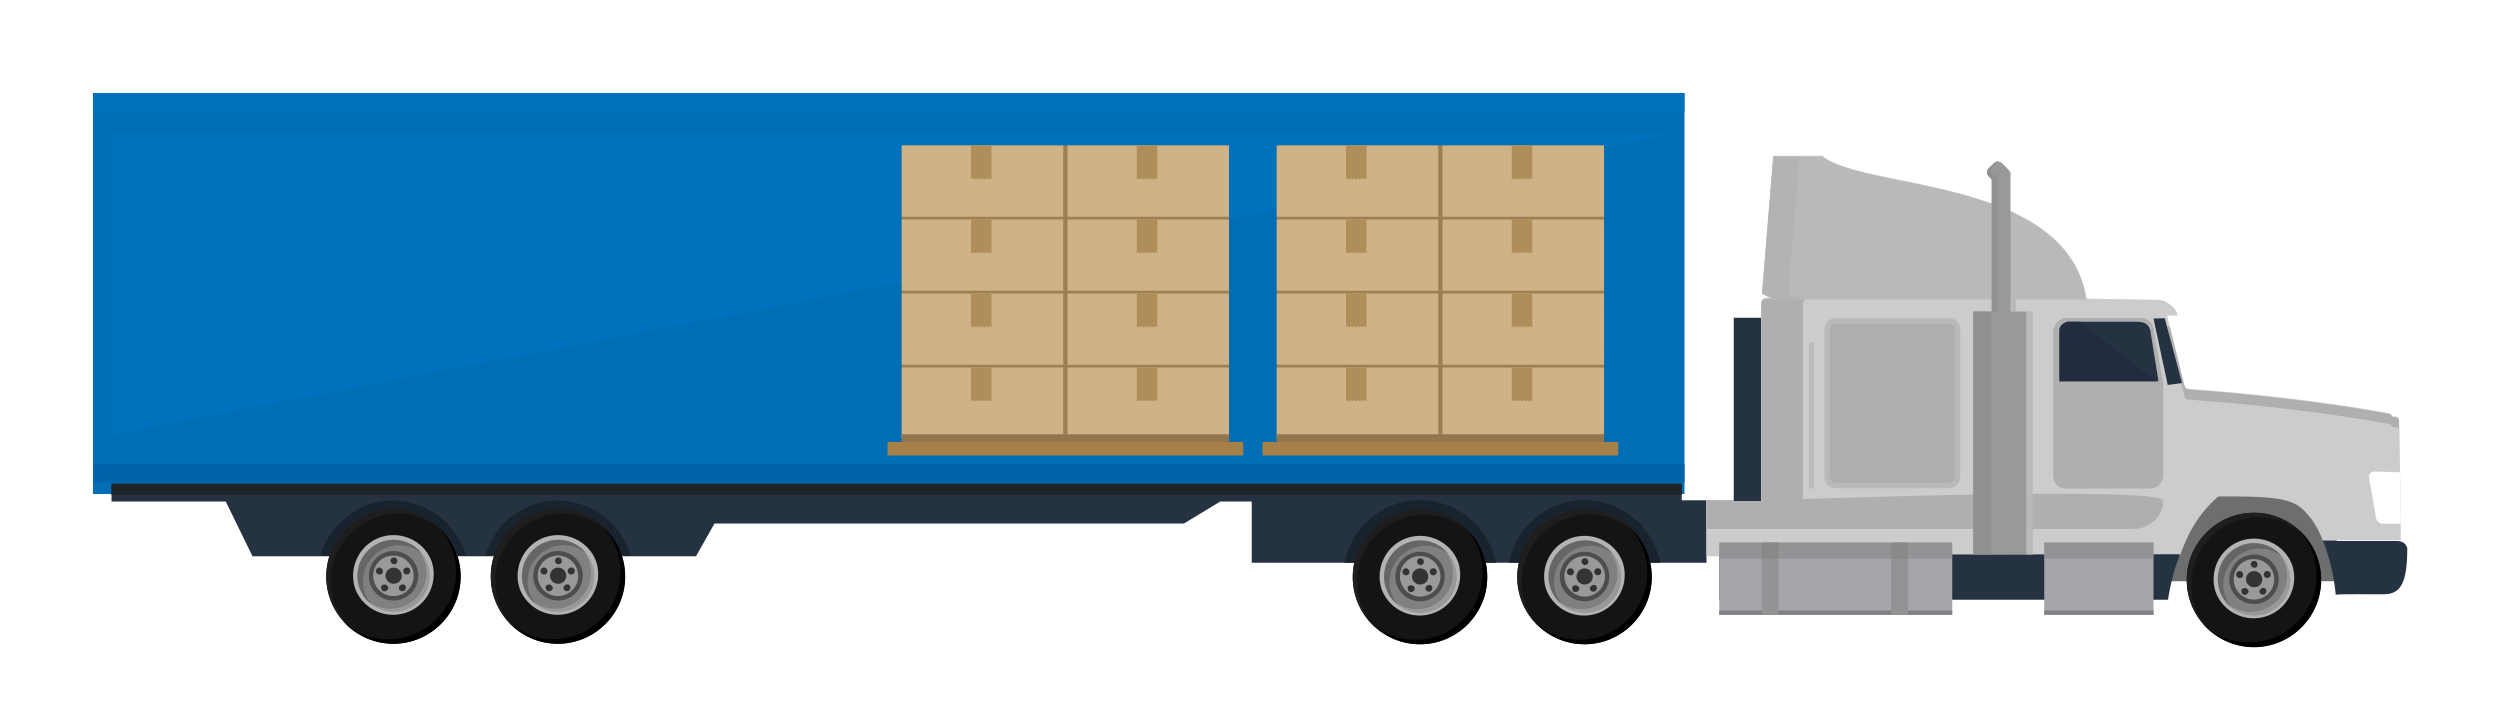 <svg xmlns="http://www.w3.org/2000/svg" viewBox="0 0 100 28.97"><defs><style>.cls-4{fill:#141414}.cls-11,.cls-13,.cls-14,.cls-15,.cls-16,.cls-17,.cls-18,.cls-19,.cls-22,.cls-23,.cls-24,.cls-25,.cls-4,.cls-6,.cls-7,.cls-8,.cls-9{fill-rule:evenodd}.cls-26{fill:#b9b9b9}.cls-27,.cls-28{fill:#808083}.cls-6{fill:gray}.cls-7,.cls-8{fill:#4d4d4d}.cls-28,.cls-7{opacity:.5}.cls-9{fill:#999}.cls-32{fill:#19232d}.cls-25{fill:#fff}.cls-11{fill:#92774e}.cls-33{fill:#a5a6a9}.cls-13{fill:#253241}.cls-14{fill:#afafaf}.cls-15{fill:#b3b3b3}.cls-16{fill:#af8e59}.cls-18{fill:#1e1e1e}.cls-19{fill:#333}.cls-22{fill:#a78048}.cls-23{fill:#9d7f52}.cls-24{fill:#cfb386}.cls-25{opacity:.2}</style></defs><g id="Layer_1"><path d="M3.72 3.72h63.66v16.04H3.72z" style="fill:#006eb4"/><path d="M3.72 18.55h63.66v.75H3.72z" style="fill:#0064aa"/><path d="M3.72 3.72h63.66v.75H3.72z" style="fill:#0071bc"/><path d="M4.46 5.35h62.46L4.46 17.39z" style="fill:#0071bc;fill-rule:evenodd"/><path d="M67.27 20.01v-.66H4.46v.71h4.57l1.07 2.19h17.74l.74-1.31h18.78l1.45-.88h1.26v2.45h18.19v-2.5z" class="cls-13"/><path d="M4.46 19.35h62.81v.45H4.46z" style="fill:#1d2326"/><path d="M15.74 25.75c1.48 0 2.69-1.21 2.69-2.69s-1.21-2.69-2.69-2.69-2.69 1.21-2.69 2.69 1.21 2.69 2.69 2.69" class="cls-4"/><path d="M17.54 21.07c.43.48.7 1.11.7 1.81 0 1.48-1.21 2.69-2.69 2.69-.69 0-1.33-.27-1.81-.7.49.54 1.2.88 1.99.88 1.48 0 2.69-1.21 2.69-2.69 0-.79-.34-1.5-.88-1.99" class="cls-17"/><path d="M13.23 23.24c0-1.48 1.21-2.69 2.69-2.69.69 0 1.33.27 1.81.7a2.68 2.68 0 0 0-1.99-.88c-1.48 0-2.69 1.21-2.69 2.69 0 .79.34 1.5.88 1.99-.43-.48-.7-1.11-.7-1.81" class="cls-18"/><path d="M17.27 22.47c-.3-.84-1.24-1.27-2.08-.97-.84.31-1.27 1.24-.97 2.08a1.624 1.624 0 0 0 3.05-1.11" class="cls-15"/><path d="M14.38 23.52c.28.76 1.1 1.14 1.86.87a1.442 1.442 0 1 0-.99-2.71c-.76.28-1.14 1.1-.87 1.85Z" class="cls-6"/><path d="M17.1 22.54c-.09-.24-.23-.44-.4-.59.12.13.21.29.27.46.28.76-.11 1.58-.86 1.85-.52.19-1.07.07-1.45-.27.38.43 1 .61 1.58.4.75-.27 1.13-1.1.86-1.85" class="cls-25"/><path d="M14.61 23.75c-.27-.75.11-1.57.87-1.85.49-.18 1.01-.08 1.39.23-.38-.47-1.02-.67-1.61-.45a1.443 1.443 0 0 0-.41 2.49q-.15-.18-.24-.42" class="cls-7"/><path d="M14.81 23.37a1 1 0 0 1 .6-1.27.987.987 0 0 1 1.26.59.99.99 0 1 1-1.86.68" class="cls-8"/><path d="M14.98 23.31a.808.808 0 1 0 1.52-.55.82.82 0 0 0-1.04-.49c-.42.15-.64.62-.48 1.04" class="cls-9"/><path d="M15.77 22.3c.07 0 .13.08.12.13.01.08-.05.14-.13.14-.07 0-.13-.06-.14-.13 0-.09.07-.15.14-.14Zm-.72.49c.01-.06.1-.11.18-.08.06.03.11.12.08.18-.02.08-.1.11-.18.08s-.11-.1-.08-.18m.25.84c-.05-.05-.07-.14-.04-.2.05-.05.15-.07.21-.02.07.05.08.13.03.18-.05.07-.13.08-.2.04m.89-.01c-.07.04-.15.04-.21-.03-.04-.06-.03-.13.04-.18.05-.05.15-.04.18 0 .06.07.04.16-.02.2Zm-.75-.48a.324.324 0 0 1 .61-.22c.06.17-.02.35-.19.41a.33.33 0 0 1-.42-.19m.97-.3c0 .08-.06.14-.14.14s-.14-.06-.14-.14.06-.14.14-.14.14.06.14.14" class="cls-19"/><path d="M18.39 21.63c-.06-.11-.11-.21-.18-.31-.05-.07-.11-.13-.16-.2-.04-.04-.07-.09-.11-.13.01 0 .02.02.04.03-.02-.02-.04-.03-.05-.05-.03-.04-.07-.07-.11-.11-.02-.02-.03-.04-.05-.05.01.01.02.02.03.04-.04-.04-.09-.07-.13-.11a3 3 0 0 0-.2-.16c-.1-.07-.21-.12-.31-.18l-.21-.12c-.12-.05-.25-.09-.39-.13-.07-.02-.13-.05-.2-.06-.2-.04-.41-.07-.63-.07-1.38 0-2.54.94-2.91 2.2h.36a2.676 2.676 0 0 1 3.1-1.79c.06.01.12.04.18.06.12.03.23.07.34.11.07.03.13.07.19.1.09.05.19.1.28.16.06.04.12.1.17.14.04.03.08.06.12.1 0-.01-.02-.02-.02-.03.02.01.03.03.04.05l.09.09c.01.01.03.03.05.04 0 0-.02-.02-.03-.02.03.04.06.08.1.11.05.06.1.11.14.18.06.09.11.18.16.28.03.06.07.12.1.19.03.08.06.16.08.24h.37c-.04-.13-.07-.26-.13-.38-.03-.08-.08-.14-.12-.21Zm6.59 0c-.06-.11-.11-.21-.18-.31-.05-.07-.11-.13-.16-.2-.04-.04-.07-.09-.11-.13.01 0 .02.02.04.03-.02-.02-.04-.03-.05-.05-.03-.04-.07-.07-.11-.11-.02-.02-.03-.04-.05-.05.01.01.02.02.03.04-.04-.04-.09-.07-.13-.11a3 3 0 0 0-.2-.16c-.1-.07-.21-.12-.31-.18l-.21-.12c-.12-.05-.25-.09-.39-.13-.07-.02-.13-.05-.2-.06-.2-.04-.41-.07-.63-.07-1.38 0-2.54.94-2.91 2.2h.36a2.676 2.676 0 0 1 3.1-1.79c.06.01.12.04.18.06.12.03.23.07.34.11.07.03.13.07.19.1.09.05.19.1.28.16.06.04.12.1.17.14.04.03.08.06.12.1 0-.01-.02-.02-.02-.03.02.01.03.03.04.05l.09.09c.01.01.03.03.05.04 0 0-.02-.02-.03-.02.03.04.06.08.09.11.05.06.1.11.14.18.06.09.11.18.16.28.03.06.07.12.1.19.03.08.06.16.08.24h.37c-.04-.13-.07-.26-.13-.38-.03-.08-.08-.14-.12-.21Z" class="cls-32"/><path d="M22.32 25.75c1.48 0 2.69-1.21 2.69-2.69s-1.21-2.69-2.69-2.69-2.69 1.21-2.69 2.69 1.21 2.69 2.69 2.69" class="cls-4"/><path d="M24.12 21.07c.43.48.7 1.11.7 1.81 0 1.48-1.21 2.69-2.69 2.69-.69 0-1.33-.27-1.81-.7.49.54 1.2.88 1.99.88 1.48 0 2.69-1.21 2.69-2.69 0-.79-.34-1.5-.88-1.99" class="cls-17"/><path d="M19.81 23.24c0-1.48 1.21-2.69 2.69-2.69.69 0 1.33.27 1.81.7a2.68 2.68 0 0 0-1.99-.88c-1.48 0-2.69 1.21-2.69 2.69 0 .79.34 1.5.88 1.99-.43-.48-.7-1.11-.7-1.81" class="cls-18"/><path d="M23.85 22.47c-.3-.84-1.24-1.27-2.08-.97-.84.31-1.27 1.24-.97 2.08a1.624 1.624 0 0 0 3.05-1.11" class="cls-15"/><path d="M20.96 23.52c.28.76 1.1 1.14 1.86.87a1.442 1.442 0 1 0-.99-2.71c-.76.28-1.14 1.1-.87 1.85Z" class="cls-6"/><path d="M23.68 22.54c-.09-.24-.23-.44-.4-.59.12.13.21.29.27.46.28.76-.11 1.58-.86 1.85-.52.19-1.06.07-1.45-.27.38.43 1 .61 1.58.4.75-.27 1.13-1.1.86-1.85" class="cls-25"/><path d="M21.19 23.75c-.27-.75.11-1.57.87-1.85.49-.18 1.01-.08 1.39.23-.38-.47-1.02-.67-1.61-.45a1.443 1.443 0 0 0-.41 2.49q-.15-.18-.24-.42" class="cls-7"/><path d="M21.39 23.37a1 1 0 0 1 .6-1.27.987.987 0 0 1 1.26.59.99.99 0 1 1-1.86.68" class="cls-8"/><path d="M21.56 23.31a.808.808 0 1 0 1.52-.55.82.82 0 0 0-1.04-.49c-.42.15-.64.62-.48 1.04" class="cls-9"/><path d="M22.35 22.3c.07 0 .13.08.12.13.01.08-.05.14-.13.14-.07 0-.13-.06-.14-.13 0-.09.07-.15.14-.14Zm-.72.49c.01-.06.1-.11.18-.08.06.03.11.12.08.18-.02.08-.1.11-.18.08s-.11-.1-.08-.18m.25.84c-.05-.05-.07-.14-.04-.2.05-.05.15-.07.21-.02.07.05.08.13.03.18-.05.07-.13.08-.2.04m.89-.01c-.07.04-.15.04-.21-.03-.04-.06-.03-.13.04-.18.05-.05.15-.04.18 0 .06.07.04.16-.02.2Zm-.75-.48a.324.324 0 0 1 .61-.22c.06.17-.02.35-.19.41a.33.33 0 0 1-.42-.19m.97-.3c0 .08-.06.14-.14.14s-.14-.06-.14-.14.06-.14.14-.14.14.06.14.14" class="cls-19"/><circle cx="56.8" cy="23.08" r="2.69" style="fill:#141414"/><path d="M58.61 21.09c.43.48.7 1.11.7 1.81 0 1.48-1.21 2.69-2.69 2.69-.69 0-1.33-.27-1.81-.7.49.54 1.2.88 1.99.88 1.48 0 2.69-1.21 2.69-2.69 0-.79-.34-1.5-.88-1.99" class="cls-17"/><path d="M54.29 23.27c0-1.48 1.21-2.69 2.69-2.69.69 0 1.33.27 1.81.7a2.68 2.68 0 0 0-1.99-.88c-1.48 0-2.69 1.21-2.69 2.69 0 .79.34 1.5.88 1.99-.43-.48-.7-1.11-.7-1.81" class="cls-18"/><path d="M58.33 22.5c-.3-.84-1.24-1.27-2.08-.97-.84.31-1.27 1.24-.97 2.08a1.624 1.624 0 0 0 3.05-1.11" class="cls-15"/><path d="M55.45 23.55c.28.76 1.1 1.14 1.86.87a1.442 1.442 0 1 0-.99-2.71c-.76.28-1.14 1.1-.87 1.85Z" class="cls-6"/><path d="M58.16 22.56c-.09-.24-.23-.44-.4-.59.12.13.21.29.27.46.28.76-.11 1.58-.86 1.85-.52.19-1.06.07-1.45-.27.38.43 1 .61 1.58.4.75-.27 1.13-1.1.86-1.85" class="cls-25"/><path d="M55.67 23.77c-.27-.75.11-1.57.87-1.85.49-.18 1.01-.08 1.39.23-.38-.47-1.02-.67-1.61-.45a1.443 1.443 0 0 0-.41 2.49q-.15-.18-.24-.42" class="cls-7"/><path d="M55.87 23.4a1 1 0 0 1 .6-1.27.987.987 0 0 1 1.26.59.99.99 0 1 1-1.86.68" class="cls-8"/><path d="M56.05 23.33a.808.808 0 1 0 1.52-.55.82.82 0 0 0-1.04-.49c-.42.15-.64.62-.48 1.04" class="cls-9"/><path d="M56.83 22.33c.07 0 .13.08.12.13.01.08-.05.14-.13.14-.07 0-.13-.06-.14-.13 0-.09.07-.15.14-.14Zm-.72.49c.01-.06.1-.11.18-.08.06.03.11.12.08.18-.02.08-.1.11-.18.08s-.11-.1-.08-.18m.25.84c-.05-.05-.07-.14-.04-.2.05-.05.15-.07.21-.02.07.05.08.13.03.18-.05.07-.13.08-.2.04m.89-.02c-.07.04-.15.04-.21-.03-.04-.06-.03-.13.04-.18.05-.05.15-.04.18 0 .06.07.04.16-.02.2Zm-.75-.47a.324.324 0 0 1 .61-.22c.06.17-.02.35-.19.41a.33.33 0 0 1-.42-.19m.97-.3c0 .08-.06.14-.14.14s-.14-.06-.14-.14.06-.14.14-.14.14.06.14.14" class="cls-19"/><path d="M59.76 22.24c-.04-.13-.08-.27-.13-.39-.03-.08-.08-.14-.12-.22-.06-.11-.12-.22-.19-.32-.05-.07-.11-.13-.16-.2-.04-.04-.07-.09-.11-.13.01.01.03.02.04.03-.02-.02-.04-.03-.05-.05l-.11-.11c-.02-.02-.03-.04-.05-.05.01.01.02.03.03.04-.04-.04-.09-.07-.13-.11a3 3 0 0 0-.2-.16c-.1-.07-.21-.13-.32-.19-.07-.04-.14-.08-.22-.12-.12-.05-.26-.09-.39-.13-.07-.02-.13-.05-.2-.06a3.4 3.4 0 0 0-.64-.07 3.1 3.1 0 0 0-3.03 2.51h.4a2.69 2.69 0 0 1 2.62-2.12c.19 0 .38.02.56.06.06.01.12.04.18.06.12.03.23.07.34.11.07.03.13.07.19.1.09.05.19.1.28.16.06.04.12.1.17.14.04.03.08.06.12.1 0-.01-.02-.02-.02-.03.02.01.03.03.04.05l.09.09c.01.01.03.03.05.04 0 0-.02-.02-.03-.02.03.04.06.08.1.12.05.06.1.11.14.17.06.09.11.18.16.28.03.06.07.12.1.19.05.11.08.23.11.34.02.05.04.1.05.16h.4v-.07c-.01-.07-.04-.13-.06-.2Zm6.58 0c-.04-.13-.08-.27-.13-.39-.03-.08-.08-.14-.12-.22-.06-.11-.12-.22-.19-.32-.05-.07-.11-.13-.16-.2-.04-.04-.07-.09-.11-.13.01.01.03.02.04.03-.02-.02-.04-.03-.05-.05l-.11-.11c-.02-.02-.03-.04-.05-.05.01.01.02.03.03.04-.04-.04-.09-.07-.13-.11a3 3 0 0 0-.2-.16c-.1-.07-.21-.13-.32-.19-.07-.04-.14-.08-.22-.12-.12-.05-.26-.09-.39-.13-.07-.02-.13-.05-.2-.06a3.4 3.4 0 0 0-.64-.07 3.1 3.1 0 0 0-3.03 2.51h.4a2.69 2.69 0 0 1 2.62-2.12c.19 0 .38.02.56.06.06.01.12.04.18.06.12.03.23.07.34.11.07.03.13.07.19.1.09.05.19.1.28.16.06.04.12.1.17.14.04.03.08.06.12.1 0-.01-.02-.02-.02-.03.02.01.03.03.04.05l.09.09c.01.01.03.03.05.04 0 0-.02-.02-.03-.02.03.04.06.08.1.12.05.06.1.11.14.17.06.09.11.18.16.28.03.06.07.12.1.19.05.11.08.23.11.34.02.05.04.1.05.16h.4v-.07c-.01-.07-.04-.13-.06-.2Z" class="cls-32"/><path d="M63.38 25.77c1.48 0 2.69-1.21 2.69-2.69s-1.21-2.69-2.69-2.69-2.69 1.21-2.69 2.69 1.21 2.69 2.69 2.69" class="cls-4"/><path d="M65.19 21.09c.43.48.7 1.11.7 1.81 0 1.48-1.21 2.69-2.69 2.69-.69 0-1.33-.27-1.81-.7.49.54 1.2.88 1.99.88 1.48 0 2.69-1.21 2.69-2.69 0-.79-.34-1.5-.88-1.99" class="cls-17"/><path d="M60.87 23.27c0-1.48 1.21-2.69 2.69-2.69.69 0 1.33.27 1.81.7a2.68 2.68 0 0 0-1.99-.88c-1.48 0-2.69 1.21-2.69 2.69 0 .79.34 1.5.88 1.99-.43-.48-.7-1.11-.7-1.81" class="cls-18"/><path d="M64.91 22.5c-.3-.84-1.24-1.27-2.08-.97-.84.31-1.27 1.24-.97 2.08a1.624 1.624 0 0 0 3.05-1.11" class="cls-15"/><path d="M62.03 23.55c.28.76 1.1 1.14 1.86.87a1.442 1.442 0 1 0-.99-2.71c-.76.28-1.14 1.1-.87 1.85Z" class="cls-6"/><path d="M64.74 22.56c-.09-.24-.23-.44-.4-.59.12.13.21.29.27.46.28.76-.11 1.58-.86 1.85-.52.19-1.07.07-1.45-.27.38.43 1 .61 1.58.4.75-.27 1.13-1.1.86-1.85" class="cls-25"/><path d="M62.25 23.77c-.27-.75.11-1.57.87-1.85.49-.18 1.01-.08 1.39.23-.38-.47-1.02-.67-1.61-.45a1.443 1.443 0 0 0-.41 2.49q-.15-.18-.24-.42" class="cls-7"/><path d="M62.45 23.4a1 1 0 0 1 .6-1.27.987.987 0 0 1 1.26.59.99.99 0 1 1-1.86.68" class="cls-8"/><path d="M62.63 23.33a.808.808 0 1 0 1.52-.55.82.82 0 0 0-1.04-.49c-.42.15-.64.62-.48 1.04" class="cls-9"/><path d="M63.41 22.33c.07 0 .13.08.12.13.01.08-.05.14-.13.14-.07 0-.13-.06-.14-.13 0-.09.07-.15.14-.14Zm-.72.49c.01-.06.1-.11.18-.08.06.03.11.12.08.18-.02.08-.1.11-.18.08-.08-.02-.11-.1-.08-.18m.25.84c-.05-.05-.07-.14-.04-.2.05-.05.15-.07.21-.02.07.05.08.13.03.18-.05.07-.13.08-.2.04m.89-.02c-.07.04-.15.04-.21-.03-.04-.06-.03-.13.04-.18.05-.05.15-.04.18 0 .06.07.04.16-.02.2Zm-.75-.47a.324.324 0 0 1 .61-.22c.06.17-.02.35-.19.41a.33.33 0 0 1-.42-.19m.97-.3c0 .08-.06.14-.14.14s-.14-.06-.14-.14.06-.14.14-.14.14.06.14.14" class="cls-19"/><path d="M85.51 19.64h7.96v3.61h-7.96z" style="fill:#6d6e70"/><path d="M95.96 16.8c-.01-.1-.05-.12-.12-.14h-.14c-.05-.09-.09-.12-.14-.13-2.18-.41-5.27-.78-7.94-.97-.17 0-.22-.04-.25-.18l-.62-2.49-.07-.27h.41c.02-.29-.46-.61-.7-.62-.3-.02-1.42-.03-2.93-.05-.78-4.9-8.87-4.33-10.57-5.72h-1.96l-.45 5.49.38.18c-.47 0-.42.1-.41.56v7.56l-2.19-.03v2.26l18.94-.02c.09-.26.19-.5.29-.72a4.9 4.9 0 0 1 1.24-1.65c2.44-.02 3.05.1 3.54.68.28.3.48.67.64 1.07h3.12v-1.06l-.07-3.76Z" style="fill-rule:evenodd;fill:#ccc"/><path d="M72.12 12.48v7.56h-1.67v-7.56c0-.3-.02-.45.1-.51h1.67c-.12.06-.1.21-.1.51" class="cls-14"/><path d="M70.44 20.01h-2.18v1.15h17.05c.67 0 1.22-.51 1.22-1.13s-16.09-.01-16.09-.01Zm25.52-2.79c-.01-.1-.05-.12-.12-.14h-.14c-.05-.09-.09-.12-.14-.12-2.18-.41-5.27-.78-7.94-.97-.17 0-.22-.04-.25-.17l-.62-2.49-.07-.27h.11l.58 2.35c.03.13.08.17.25.18 2.66.19 5.76.56 7.94.97.05 0 .09.03.14.12h.14c.07.03.1.05.12.15l.07 3.76v.32l-.07-3.67Z" class="cls-14"/><path d="m86.59 12.73-.45.01.57 2.66.57-.08z" class="cls-13"/><path d="M72.36 13.69h.2v5.85h-.2z" style="fill:#babcbe"/><path d="M73.43 12.72h4.53c.25 0 .45.2.45.45v5.91c0 .25-.2.45-.45.45h-4.53c-.25 0-.45-.2-.45-.45v-5.91c0-.25.2-.45.45-.45" class="cls-26"/><path d="M73.43 12.95h4.53c.13 0 .23.1.23.23v5.91c0 .13-.1.23-.23.23h-4.53c-.12 0-.22-.1-.22-.22v-5.91c0-.13.1-.23.23-.23Z" style="fill:#afafaf"/><path d="M73.43 12.95h4.53c.12 0 .23.1.23.23v.27h-4.04c-.12 0-.23.1-.23.23v5.63h-.49c-.12 0-.23-.1-.23-.22v-5.91c0-.12.1-.23.23-.23" class="cls-14"/><path d="m94.95 18.86 1.05.03.03 1.67v.39h-.72c-.12 0-.24-.1-.27-.23l-.28-1.63c-.02-.12.06-.22.19-.21Z" style="fill-rule:evenodd;fill:#fff"/><path d="M86 19.54h-3.32c-.42 0-.54-.24-.54-.55v-5.72c0-.3.24-.55.54-.55h2.94c.3 0 .54.25.54.55l.37 2.09V19c0 .3-.24.55-.54.55Z" class="cls-14"/><path d="M82.69 12.72h2.94c.18 0 .34.09.44.23h-2.75c-.3 0-.54.25-.54.55v5.72c0 .12.02.23.06.31h-.16c-.42 0-.54-.24-.54-.55v-5.72c0-.3.24-.55.54-.55Z" class="cls-14"/><path d="M86.34 15.25h-3.96v-2.06c0-.18.24-.32.35-.32h2.69c.3 0 .49.04.59.33z" class="cls-13"/><path d="M82.73 12.87h.46l3.06 2.38h-3.87v-2.06c0-.18.24-.32.35-.32" style="fill-rule:evenodd;fill:#212c3e"/><path d="m70.86 11.93-.38-.18.45-5.49h1.96c1.7 1.38 9.78.81 10.57 5.72H70.54c.06-.03.16-.04.32-.05" class="cls-26"/><path d="m70.49 11.75.45-5.49h1.96-.91l-.45 5.49.67.23h-1.67c.06-.03.16-.04.32-.05l-.38-.18Z" style="fill:#b3b3b3"/><path d="M69.35 12.71h1.09v7.33h-1.09z" style="fill:#253241"/><path d="M68.77 22.19v1.8h17.95c.11-.72.28-1.31.48-1.82z" class="cls-13"/><path d="M68.77 21.7h9.32v2.9h-9.32z" class="cls-33"/><path d="M68.77 24.42h9.32v.17h-9.32z" class="cls-27"/><path d="M75.64 21.7h.68v2.9h-.68zm-5.18 0h.68v2.9h-.68z" style="fill:#919395"/><path d="M68.77 21.7h9.32v.65h-9.32z" class="cls-28"/><path d="M81.77 21.7h4.37v2.9h-4.37z" class="cls-33"/><path d="M81.77 21.7h4.37v.65h-4.37z" class="cls-28"/><path d="M81.77 24.42h4.37v.17h-4.37z" class="cls-27"/><path d="M95.93 21.64h-3.01c.27.67.43 1.36.51 2.15.1-.04 1.8-.01 1.93-.02.7 0 .93-.52.93-1.83-.02-.12-.11-.27-.35-.3Z" class="cls-13"/><path d="M90.16 25.89c1.48 0 2.69-1.21 2.69-2.69s-1.21-2.69-2.69-2.69-2.69 1.21-2.69 2.69 1.21 2.69 2.69 2.69" class="cls-4"/><path d="M91.96 21.2c.43.48.7 1.11.7 1.81 0 1.48-1.21 2.69-2.69 2.69-.69 0-1.33-.27-1.81-.7.49.54 1.2.88 1.99.88 1.48 0 2.69-1.21 2.69-2.69 0-.79-.34-1.5-.88-1.99" class="cls-17"/><path d="M87.65 23.38c0-1.48 1.21-2.69 2.69-2.69.69 0 1.33.27 1.81.7a2.68 2.68 0 0 0-1.99-.88c-1.48 0-2.69 1.21-2.69 2.69 0 .79.34 1.5.88 1.99-.43-.48-.7-1.11-.7-1.81" class="cls-18"/><path d="M91.69 22.61c-.3-.84-1.24-1.27-2.08-.97-.84.31-1.27 1.24-.97 2.08a1.624 1.624 0 0 0 3.05-1.11" class="cls-15"/><path d="M88.8 23.66c.28.76 1.1 1.14 1.86.87a1.442 1.442 0 1 0-.99-2.71c-.76.28-1.14 1.1-.87 1.85Z" class="cls-6"/><path d="M91.52 22.67c-.09-.24-.23-.44-.4-.59.12.13.21.29.27.46.28.76-.11 1.58-.86 1.85-.52.19-1.07.07-1.45-.27.38.43 1 .61 1.58.4.75-.27 1.13-1.1.86-1.85" class="cls-25"/><path d="M89.02 23.88c-.27-.75.11-1.57.87-1.85.49-.18 1.01-.08 1.39.23-.38-.47-1.02-.67-1.61-.45a1.443 1.443 0 0 0-.41 2.49q-.15-.18-.24-.42" class="cls-7"/><path d="M89.23 23.51a1 1 0 0 1 .6-1.27.987.987 0 0 1 1.26.59.99.99 0 1 1-1.86.68" class="cls-8"/><path d="M89.4 23.45a.808.808 0 1 0 1.52-.55.82.82 0 0 0-1.04-.49c-.42.15-.64.62-.48 1.04" class="cls-9"/><path d="M90.18 22.44c.07 0 .13.08.12.13.01.08-.05.14-.13.14-.07 0-.13-.06-.14-.13 0-.09.07-.15.14-.14Zm-.72.49c.01-.06.1-.11.18-.08.06.03.11.12.08.18-.02.08-.1.11-.18.08s-.11-.1-.08-.18m.25.84c-.05-.05-.07-.14-.04-.2.05-.05.15-.07.21-.02.07.05.08.13.03.18-.05.07-.13.08-.2.04m.9-.01c-.07.04-.15.04-.21-.03-.04-.06-.03-.13.04-.18.05-.05.15-.04.18 0 .06.07.04.16-.02.2Zm-.75-.48a.324.324 0 0 1 .61-.22c.06.17-.02.35-.19.41a.33.33 0 0 1-.42-.19m.97-.3c0 .08-.06.14-.14.14s-.14-.06-.14-.14.06-.14.14-.14.14.06.14.14" class="cls-19"/><path d="M81.05 12.46h.26v9.72h-.26z" class="cls-26"/><path d="M80.64 8.56v3.41h-.21V8.46c.07.03.14.06.21.1" style="fill-rule:evenodd;fill:#b9b9b9"/><path d="M80.42 11.97h.21v.49h-.21z" class="cls-26"/><path d="M79.67 12.46V7.18l-.12-.12a.223.223 0 0 1 0-.32l.21-.21c.09-.09.23-.09.32 0l.28.28c.06.06.08.14.06.21v5.44h.63v9.71h-2.12v-9.71z" class="cls-9"/><path d="M78.93 12.46h.72v9.71h-.72z" style="fill:#919191"/><path d="M79.55 7.05a.223.223 0 0 1 0-.32l.21-.21s.12-.07.18-.06l-.01.01-.21.21c-.09.09-.09.23 0 .32h.01l.18.01v5.44h-.24V7.17z" style="fill-rule:evenodd;fill:#919191"/><path d="M35.5 17.68h14.23v.54H35.5z" class="cls-22"/><path d="M36.07 5.82h13.09v11.86H36.07z" class="cls-23"/><path d="M36.07 5.82h6.46v2.85h-6.46z" class="cls-24"/><path d="M38.84 5.82h.82v1.37l-.07-.07-.07.07-.06-.07-.07.07-.07-.07-.07.07-.07-.07-.07.07-.06-.07-.07.07-.07-.07-.07.07z" class="cls-16"/><path d="M42.7 5.82h6.46v2.85H42.7z" class="cls-24"/><path d="M45.47 5.82h.82v1.37l-.07-.07-.07.07-.07-.07-.06.07-.07-.07-.07.07-.07-.07-.07.07-.07-.07-.06.07-.07-.07-.07.07z" class="cls-16"/><path d="M42.7 8.78h6.46v2.85H42.7z" class="cls-24"/><path d="M45.47 8.78h.82v1.37l-.07-.07-.07.06-.07-.06-.06.06-.07-.06-.07.06-.07-.06-.07.06-.07-.06-.06.06-.07-.06-.07.07z" class="cls-16"/><path d="M36.07 8.78h6.46v2.85h-6.46z" class="cls-24"/><path d="M38.84 8.78h.82v1.37l-.07-.07-.07.06-.06-.06-.07.06-.07-.06-.07.06-.07-.06-.07.06-.06-.06-.07.06-.07-.06-.07.07z" class="cls-16"/><path d="M36.07 11.74h6.46v2.85h-6.46z" class="cls-24"/><path d="M38.84 11.74h.82v1.37l-.07-.07-.07.06-.06-.06-.07.06-.07-.06-.07.06-.07-.06-.07.06-.06-.06-.07.06-.07-.06-.07.07z" class="cls-16"/><path d="M42.7 11.74h6.46v2.85H42.7z" class="cls-24"/><path d="M45.47 11.74h.82v1.37l-.07-.07-.07.06-.07-.06-.06.06-.07-.06-.07.06-.07-.06-.07.06-.07-.06-.06.06-.07-.06-.07.07z" class="cls-16"/><path d="M42.7 14.7h6.46v2.84H42.7z" class="cls-24"/><path d="M45.47 14.7h.82v1.37l-.07-.07-.07.06-.07-.06-.06.06-.07-.06-.07.06-.07-.06-.07.06-.07-.06-.06.06-.07-.06-.07.07z" class="cls-16"/><path d="M36.07 14.7h6.46v2.84h-6.46z" class="cls-24"/><path d="M38.84 14.7h.82v1.37l-.07-.07-.07.06-.06-.06-.07.06-.07-.06-.07.06-.07-.06-.07.06-.06-.06-.07.06-.07-.06-.07.07z" class="cls-16"/><path d="M36.07 17.37h13.09v.31H36.07z" class="cls-11"/><path d="M50.5 17.68h14.23v.54H50.5z" class="cls-22"/><path d="M51.07 5.82h13.09v11.86H51.07z" class="cls-23"/><path d="M51.07 5.82h6.46v2.85h-6.46z" class="cls-24"/><path d="M53.84 5.82h.82v1.37l-.07-.07-.07.07-.06-.07-.07.07-.07-.07-.07.07-.07-.07-.07.07-.06-.07-.07.07-.07-.07-.07.07z" class="cls-16"/><path d="M57.7 5.82h6.46v2.85H57.7z" class="cls-24"/><path d="M60.47 5.82h.82v1.37l-.07-.07-.07.07-.07-.07-.06.07-.07-.07-.07.07-.07-.07-.07.07-.07-.07-.06.07-.07-.07-.07.07z" class="cls-16"/><path d="M57.7 8.78h6.46v2.85H57.7z" class="cls-24"/><path d="M60.47 8.78h.82v1.37l-.07-.07-.07.06-.07-.06-.06.06-.07-.06-.07.06-.07-.06-.07.06-.07-.06-.06.06-.07-.06-.07.07z" class="cls-16"/><path d="M51.07 8.78h6.46v2.85h-6.46z" class="cls-24"/><path d="M53.84 8.78h.82v1.37l-.07-.07-.07.06-.06-.06-.07.06-.07-.06-.07.06-.07-.06-.07.06-.06-.06-.07.06-.07-.06-.07.07z" class="cls-16"/><path d="M51.07 11.74h6.46v2.85h-6.46z" class="cls-24"/><path d="M53.84 11.74h.82v1.37l-.07-.07-.07.06-.06-.06-.07.06-.07-.06-.07.06-.07-.06-.07.06-.06-.06-.07.06-.07-.06-.07.07z" class="cls-16"/><path d="M57.7 11.74h6.46v2.85H57.7z" class="cls-24"/><path d="M60.47 11.74h.82v1.37l-.07-.07-.07.06-.07-.06-.06.06-.07-.06-.07.06-.07-.06-.07.06-.07-.06-.06.06-.07-.06-.07.07z" class="cls-16"/><path d="M57.7 14.7h6.46v2.84H57.7z" class="cls-24"/><path d="M60.47 14.7h.82v1.37l-.07-.07-.07.06-.07-.06-.06.06-.07-.06-.07.06-.07-.06-.07.06-.07-.06-.06.06-.07-.06-.07.07z" class="cls-16"/><path d="M51.07 14.7h6.46v2.84h-6.46z" class="cls-24"/><path d="M53.84 14.7h.82v1.37l-.07-.07-.07.06-.06-.06-.07.06-.07-.06-.07.06-.07-.06-.07.06-.06-.06-.07.06-.07-.06-.07.07z" class="cls-16"/><path d="M51.07 17.37h13.09v.31H51.07z" class="cls-11"/></g></svg>